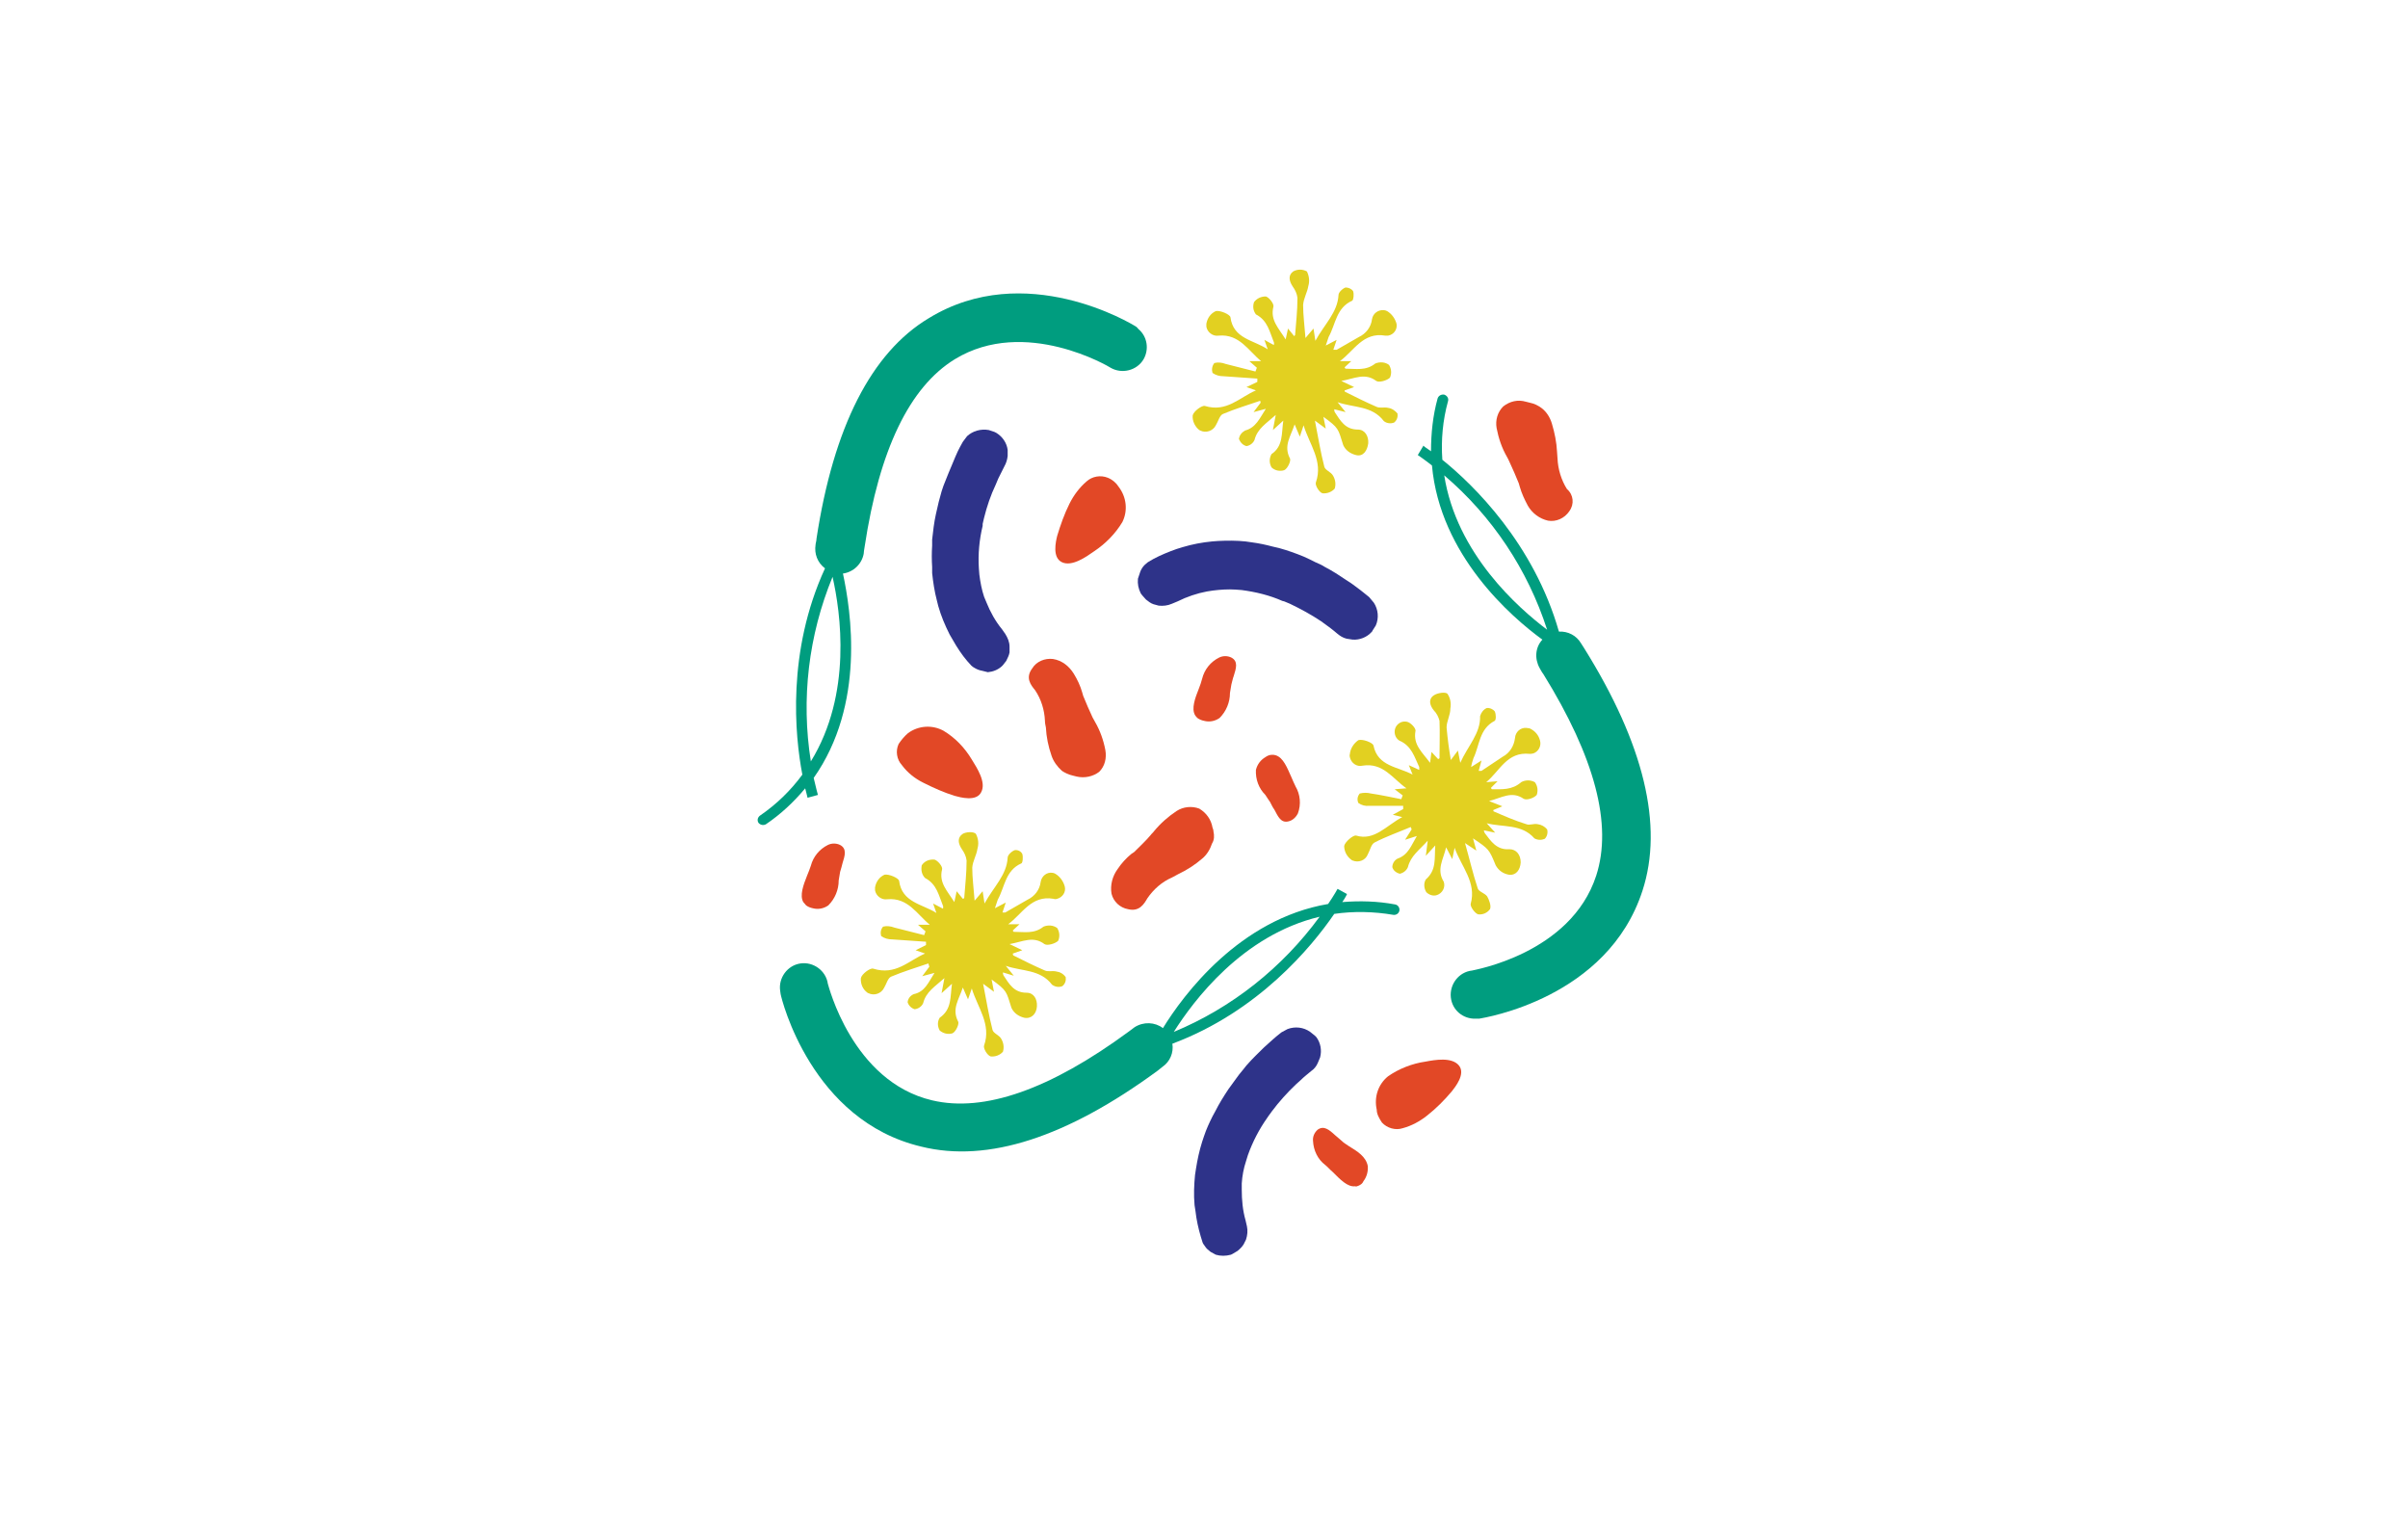 <?xml version="1.0" encoding="utf-8"?>
<!-- Generator: Adobe Illustrator 22.1.0, SVG Export Plug-In . SVG Version: 6.00 Build 0)  -->
<svg version="1.1" id="图层_1" xmlns="http://www.w3.org/2000/svg" xmlns:xlink="http://www.w3.org/1999/xlink" x="0px" y="0px"
	 viewBox="0 0 510.2 323.1" style="enable-background:new 0 0 510.2 323.1;" xml:space="preserve">
<style type="text/css">
	.st0{fill:#FFFFFF;}
	.st1{fill:#009D7F;}
	.st2{fill:none;}
	.st3{fill:#2E3389;}
	.st4{fill:#E24826;}
	.st5{fill:#E2D021;}
	.st6{fill:#221F1F;}
</style>
<rect class="st0" width="510.2" height="323.1"/>
<g id="Layer_2">
	<g id="Layer_1-2">
		<path class="st1" d="M335.7,137.4l-0.7-1.1c-1-1.7-2.8-2.6-4.7-2.5c-5.3-18.6-18.1-31.1-24.7-36.4c-0.3-4.2,0.1-8.4,1.2-12.4
			c0.2-0.6-0.2-1.2-0.8-1.4c0,0,0,0,0,0c-0.6-0.1-1.2,0.2-1.4,0.8c-1,3.6-1.4,7.4-1.4,11.2c-1-0.7-1.6-1.1-1.6-1.2l-1.2,2
			c0,0,1.2,0.8,3,2.2c1.7,19,16.8,32.1,23.4,36.9c-1.5,1.6-1.7,4-0.6,6c0.2,0.3,0.4,0.8,0.8,1.3c10.9,17.6,14.7,31.9,11.2,42.7
			c-5.4,16.6-26.1,20-26.3,20.1c-2.8,0.3-4.8,2.9-4.5,5.7c0.3,2.7,2.6,4.6,5.3,4.5h0.7c1.1-0.2,27.2-4.3,34.6-27.1
			C352.5,174.9,348.3,157.6,335.7,137.4z M306,100.7c10.2,8.7,17.7,20,21.8,32.7C321.7,128.8,308.6,117.3,306,100.7z"/>
		<path class="st3" d="M257.6,265.8c1,0.3,2.1,0.3,3.2,0l0.4-0.2l1-0.6c0.5-0.4,1-0.9,1.3-1.4l0.5-1c0.3-0.9,0.4-1.9,0.2-2.8
			l-0.3-1.3c-0.6-2.1-0.8-4.3-0.8-6.5v-1.3c0.1-1.6,0.4-3.2,0.9-4.7l0.4-1.3c1-2.8,2.4-5.5,4.1-7.9l0.2-0.3l0.8-1.1
			c1.5-2,3.2-3.9,5.1-5.7l1-0.9c0.7-0.7,1.5-1.3,2.2-1.9c0.6-0.4,1.1-1,1.4-1.7l0.5-1.2c0.4-1.5,0.1-3.1-0.8-4.3l0,0l-0.3-0.3
			l-1-0.8c-1.4-1-3.2-1.2-4.8-0.6l-1.3,0.7c-0.4,0.3-1.4,1.1-2.7,2.3l-1,0.9c-1.1,1.1-2.4,2.3-3.7,3.8l-0.8,1
			c-0.5,0.6-1,1.2-1.4,1.8l-0.8,1.1l-0.8,1.1c-1,1.5-2,3.1-2.8,4.7l-0.6,1.1c-0.7,1.4-1.3,2.7-1.8,4.2l-0.4,1.2
			c-0.6,1.9-1,3.8-1.3,5.7l-0.2,1.3c-0.2,2.1-0.3,4.2-0.1,6.4l0.2,1.3c0.2,1.8,0.6,3.6,1.1,5.3l0.4,1.3c0.1,0.3,0.3,0.5,0.5,0.8
			c0.3,0.5,0.7,0.8,1.2,1.2"/>
		<path class="st3" d="M209.3,142.4c1.1-0.1,2.1-0.5,2.9-1.2c0.1-0.1,0.2-0.2,0.3-0.3l0.7-0.9c0.3-0.6,0.6-1.2,0.7-1.8V137
			c0-1-0.4-1.9-0.9-2.7l-0.7-1c-1.4-1.7-2.5-3.7-3.3-5.7l-0.5-1.2c-0.5-1.5-0.8-3.1-1-4.7l-0.1-1.3c-0.2-3,0.1-6.1,0.8-9
			c0-0.1,0-0.2,0-0.4l0.3-1.3c0.6-2.4,1.4-4.8,2.5-7.1l0.5-1.2c0.8-1.6,1.3-2.6,1.3-2.6c0.4-0.7,0.6-1.4,0.7-2.2v-1.3
			c-0.2-1.5-1.1-2.8-2.4-3.6l0,0l-0.4-0.2l-1.2-0.4c-1.7-0.3-3.4,0.2-4.6,1.3l-0.9,1.2c-0.2,0.4-0.9,1.5-1.6,3.2l-0.5,1.2
			c-0.6,1.4-1.3,3.1-2,4.9l-0.4,1.2c-0.2,0.7-0.4,1.4-0.6,2.2l-0.3,1.3c-0.1,0.4-0.2,0.9-0.3,1.3c-0.4,1.8-0.6,3.6-0.8,5.4v1.3
			c-0.1,1.5-0.1,3,0,4.5v1.3c0.2,1.9,0.5,3.9,1,5.8l0.3,1.2c0.6,2.1,1.4,4,2.4,6l0.7,1.2c0.9,1.6,1.9,3.1,3,4.4l0.9,1
			c0.2,0.2,0.5,0.4,0.7,0.5c0.5,0.3,1,0.5,1.6,0.6"/>
		<path class="st3" d="M241.1,122.6c-0.1,1.1,0.1,2.1,0.6,3.1c0.1,0.1,0.2,0.3,0.3,0.4l0.8,0.9c0.5,0.4,1,0.8,1.6,1l1.1,0.3
			c0.9,0.1,1.9,0,2.8-0.4l1.2-0.5c2-1,4.1-1.7,6.2-2.1l1.3-0.2c1.6-0.2,3.2-0.3,4.8-0.2l1.3,0.1c3,0.4,5.9,1.1,8.6,2.3l0.4,0.1
			l1.2,0.5c2.3,1.1,4.5,2.3,6.6,3.7l1.1,0.8c1.4,1,2.3,1.8,2.3,1.8c0.6,0.5,1.2,0.9,2,1.1l1.3,0.2c1.5,0.1,3-0.5,4-1.6l0,0
			c0.1-0.1,0.2-0.2,0.2-0.3l0.7-1.1c0.7-1.6,0.5-3.4-0.4-4.8l-1-1.2c-0.4-0.3-1.3-1.1-2.8-2.2l-1.1-0.8c-1.3-0.8-2.8-1.9-4.4-2.8
			l-1.1-0.6c-0.6-0.4-1.3-0.7-2-1l-1.2-0.6l-1.3-0.6c-1.7-0.7-3.4-1.3-5.2-1.8l-1.3-0.3c-1.5-0.4-2.9-0.7-4.4-0.9l-1.4-0.2
			c-1.9-0.2-3.9-0.2-5.8-0.1l-1.3,0.1c-2.1,0.2-4.2,0.6-6.2,1.2l-1.3,0.4c-1.7,0.6-3.4,1.3-4.9,2.1l-1.2,0.7
			c-0.2,0.2-0.5,0.4-0.7,0.6c-0.4,0.4-0.7,0.9-0.9,1.4"/>
		<path class="st4" d="M190.4,157.6c-0.7,1.5-0.4,3.3,0.7,4.5c1.2,1.6,2.7,2.8,4.5,3.7c2.2,1.1,4.4,2.1,6.7,2.8
			c1.1,0.3,4.6,1.3,5.6-0.8c1.1-2.1-0.9-5.1-2-6.9c-1.5-2.5-3.5-4.6-6-6.1c-2.4-1.3-5.3-1.1-7.5,0.5
			C191.7,155.9,191,156.7,190.4,157.6z"/>
		<path class="st4" d="M292.8,237.8c1.1,1.2,2.9,1.7,4.4,1.2c1.9-0.5,3.7-1.5,5.2-2.7c1.9-1.5,3.6-3.2,5.2-5.1
			c0.7-0.9,3-3.7,1.5-5.5s-5-1.2-7.1-0.8c-2.8,0.4-5.6,1.5-7.9,3.1c-2.1,1.7-3,4.4-2.4,7.1C291.7,236,292.2,236.9,292.8,237.8z"/>
		<path class="st4" d="M234.7,101.2c-1.5-0.6-3.3-0.3-4.5,0.8c-1.5,1.3-2.7,2.9-3.6,4.7c-1.1,2.2-1.9,4.5-2.6,6.8
			c-0.3,1.2-1.1,4.6,1,5.6c2.1,1,5.1-1.1,6.8-2.3c2.4-1.6,4.5-3.7,6-6.2c1.2-2.4,0.9-5.3-0.8-7.5
			C236.5,102.3,235.7,101.6,234.7,101.2z"/>
		<path class="st4" d="M227.3,164.3l0.8,0.2c1.7,0.4,3.5,0,4.8-1c1.2-1.2,1.6-2.9,1.3-4.6c-0.4-2.1-1.1-4.1-2.2-6l-0.5-0.9
			c-0.7-1.5-1.4-3.1-2-4.6l-0.2-0.7c-0.4-1.4-1-2.7-1.8-4c-1-1.6-2.5-2.8-4.4-3.1c-1.7-0.2-3.5,0.5-4.4,2c-1.5,2-0.3,3.5,0.6,4.6
			c1.3,1.9,2,4.2,2.1,6.5c0,0.5,0.1,0.9,0.2,1.4c0.1,2,0.5,4,1.2,6c0.4,1.2,1.2,2.3,2.2,3.2C225.6,163.7,226.4,164.1,227.3,164.3z"
			/>
		<path class="st4" d="M257.1,176.1c0-0.3-0.1-0.5-0.2-0.8c-0.3-1.7-1.3-3.1-2.8-4c-1.6-0.6-3.4-0.4-4.8,0.5
			c-1.8,1.2-3.4,2.6-4.8,4.3c-0.2,0.3-0.5,0.5-0.7,0.8c-1.1,1.3-2.3,2.4-3.5,3.6l-0.6,0.4c-1.1,0.9-2.1,2-2.9,3.2
			c-1.1,1.5-1.6,3.4-1.3,5.2c0.4,1.7,1.8,3,3.5,3.3c2.4,0.6,3.4-1.1,4.1-2.3c1.3-1.9,3.1-3.5,5.2-4.4l1.3-0.7c1.9-0.9,3.6-2,5.1-3.3
			c1-0.8,1.7-2,2.1-3.2C257.3,177.9,257.3,177,257.1,176.1z"/>
		<path class="st4" d="M324.1,85.3l-0.8-0.2c-1.7-0.5-3.4-0.1-4.8,1c-1.2,1.2-1.7,2.9-1.4,4.6c0.4,2.1,1.1,4.2,2.2,6.1
			c0.2,0.3,0.3,0.6,0.5,1c0.7,1.5,1.4,3.1,2,4.6l0.2,0.7c0.4,1.4,1,2.7,1.7,4c0.9,1.6,2.5,2.8,4.3,3.2c1.7,0.3,3.5-0.5,4.5-2
			c1.1-1.5,0.9-3.5-0.5-4.7c-1.2-1.9-1.9-4.2-2-6.5l-0.1-1.4c-0.1-2-0.5-4-1.1-6c-0.4-1.3-1.1-2.4-2.1-3.2
			C325.9,85.9,325.1,85.5,324.1,85.3z"/>
		<path class="st5" d="M196,202l-2-0.7l2.2-1.1v-0.7c-2.4-0.2-4.8-0.3-7.2-0.5c-0.8,0-1.6-0.2-2.3-0.7c-0.2-0.7-0.1-1.4,0.4-2
			c0.8-0.2,1.6-0.1,2.4,0.2c2.1,0.5,4.2,1.1,6.3,1.6l0.3-0.8l-1.6-1.4h2.5c-2.7-2.2-4.6-5.8-9-5.4c-1.2,0.2-2.4-0.7-2.6-1.9
			c0-0.2,0-0.4,0-0.6c0.2-1.2,0.9-2.2,2-2.7c0.9-0.2,3,0.7,3.1,1.3c0.6,4.6,4.9,4.9,7.9,6.8l-0.7-2l2.1,1.1c0-0.2,0.1-0.4,0-0.6
			c-0.9-2.2-1.3-4.6-3.8-5.9c-0.7-0.7-0.9-1.7-0.7-2.7c0.6-0.9,1.6-1.3,2.7-1.2c0.7,0.2,1.8,1.5,1.6,2.1c-0.7,2.8,1.1,4.5,2.6,6.9
			l0.5-2.3l1.3,1.6c0.1,0,0.3-0.1,0.3-0.2c0.2-2.6,0.5-5.3,0.5-7.9c-0.1-0.9-0.5-1.7-1-2.4c-0.8-1.2-1-2.4,0.1-3.2
			c0.7-0.5,2.5-0.6,2.9,0c0.5,1,0.6,2.1,0.3,3.1c-0.2,1.4-1,2.6-1.1,4c0,2.2,0.3,4.3,0.5,7l1.7-2l0.4,2.6c1.9-3.5,4.7-6,4.9-9.7
			c0-0.6,0.9-1.4,1.5-1.6c0.6-0.1,1.3,0.2,1.6,0.8c0.2,0.6,0.1,1.9-0.2,2c-3.4,1.5-3.5,5-5,7.7c-0.2,0.6-0.4,1.2-0.6,1.8l2.3-1.2
			l-0.7,2.1c0.2,0,0.4,0,0.6,0c1.6-0.9,3.1-1.8,4.7-2.7c1.5-0.7,2.6-2.1,2.8-3.8c0.2-1.2,1.3-2.1,2.5-1.9c0.2,0,0.4,0.1,0.6,0.2
			c1,0.6,1.7,1.6,2,2.7c0.3,1.2-0.5,2.3-1.6,2.6c-0.3,0.1-0.5,0.1-0.8,0c-4.7-0.8-6.6,3.2-9.6,5.4h2.4l-1.4,1.3
			c0,0.1,0.1,0.3,0.2,0.3c2.2,0,4.3,0.5,6.3-1.1c1-0.4,2.1-0.3,2.9,0.3c0.5,0.8,0.6,1.8,0.2,2.7c-0.6,0.6-2.3,1.1-2.9,0.7
			c-2.4-1.8-4.6-0.5-7.4,0l2.7,1.3l-2,0.7c0,0.1,0,0.3,0.1,0.4c2.2,1.1,4.4,2.2,6.7,3.2c0.7,0.3,1.6,0,2.4,0.2
			c0.8,0.1,1.5,0.5,2,1.2c0.1,0.7-0.1,1.4-0.7,1.9c-0.7,0.3-1.5,0.2-2.2-0.3c-2.5-3.3-6.4-2.8-9.8-4l1.7,2.1l-2.3-0.7
			c0,0.2,0,0.4,0.1,0.6c1.2,1.8,2.2,3.7,4.9,3.7c1.5,0,2.3,1.3,2.2,2.9s-1.2,2.7-2.7,2.4c-1.2-0.3-2.2-1-2.7-2.1
			c-1.1-3.5-0.9-3.6-4.2-6l0.5,2.6l-2.3-1.7c0.7,3.6,1.2,6.7,2,9.8c0.2,0.7,1.4,1.1,1.8,1.8c0.5,0.8,0.7,1.8,0.4,2.8
			c-0.6,0.7-1.6,1.1-2.6,1c-0.7-0.2-1.6-1.7-1.4-2.3c1.6-4.5-1.4-8.1-2.6-12.1l-0.8,2.3l-1.1-2.5c-0.8,2.5-2.4,4.5-1,7.2
			c0.3,0.5-0.5,2.2-1.2,2.5c-1,0.3-2,0-2.7-0.6c-0.5-0.9-0.5-1.9,0-2.7c2.6-1.8,2.2-4.4,2.6-7.2l-2.2,2l0.6-3.2
			c-2,1.8-3.9,2.9-4.5,5.3c-0.3,0.7-1,1.2-1.8,1.3c-0.7-0.2-1.3-0.8-1.5-1.5c0.1-0.8,0.6-1.4,1.3-1.7c2.4-0.5,3.1-2.5,4.4-4.5
			l-2.6,0.7l1.5-2l-0.2-0.7c-2.6,0.9-5.3,1.7-7.9,2.8c-0.7,0.3-1,1.6-1.5,2.4c-0.6,1.2-2.1,1.7-3.3,1.1c-0.1,0-0.2-0.1-0.2-0.1
			c-1-0.7-1.5-1.9-1.4-3.1c0.2-0.9,2-2.2,2.6-2C189.8,206.7,192.5,203.5,196,202z"/>
		<path class="st1" d="M245.3,226.8l1-0.8c1.6-1.1,2.4-3,2.1-4.9c18.2-6.8,29.5-20.5,34.3-27.5c4.1-0.6,8.4-0.5,12.5,0.2
			c0.6,0.1,1.2-0.3,1.3-0.9c0.1-0.6-0.3-1.2-0.9-1.3c0,0,0,0,0,0c-3.7-0.7-7.5-0.8-11.2-0.5c0.7-1,1-1.7,1-1.7l-2-1.1
			c0,0-0.7,1.3-2,3.2c-18.8,3.2-30.7,19.3-35,26.3c-1.7-1.3-4.1-1.4-6-0.2c-0.3,0.2-0.7,0.5-1.2,0.9c-16.7,12.3-30.7,17.2-41.7,14.6
			c-17-4-22-24.5-22.1-24.7c-0.4-2.8-3.1-4.7-5.8-4.3c-2.8,0.4-4.7,3.1-4.3,5.8c0,0.2,0.1,0.5,0.1,0.7c0.2,1.1,6.5,26.8,29.8,32.3
			C209.3,246.4,226.1,240.9,245.3,226.8z M279.6,194.2c-7.9,10.8-18.6,19.3-30.9,24.4C252.8,212.1,263.2,198.1,279.6,194.2z"/>
		<path class="st1" d="M173,114.1c0,0.5-0.2,1-0.2,1.3c-0.3,1.9,0.4,3.8,2,5c-8.1,17.6-6.4,35.4-4.8,43.7c-2.5,3.4-5.5,6.3-9,8.7
			c-0.5,0.4-0.6,1-0.3,1.5c0.4,0.5,1.1,0.6,1.6,0.3c3.1-2.1,5.9-4.7,8.3-7.6c0.3,1.2,0.5,1.9,0.5,2l2.2-0.6c0,0-0.4-1.4-0.9-3.6
			c11-15.6,7.9-35.4,6.2-43.3c2.2-0.3,4-2,4.4-4.2c0-0.3,0.1-0.9,0.2-1.5c3.1-20.5,9.5-33.8,19.1-39.7c14.9-9.1,32.9,1.7,33,1.8
			c2.4,1.4,5.6,0.6,7-1.8c1.2-2.1,0.8-4.8-1.1-6.4c-0.2-0.2-0.3-0.4-0.5-0.5c-0.9-0.6-23.5-14.3-43.9-1.8
			C184.6,74.7,176.6,90.5,173,114.1z M171.8,161.3c-2.1-13.2-0.5-26.7,4.6-39.1C178.1,129.7,180.6,147,171.8,161.3z"/>
		<path class="st4" d="M287.8,251.2c0.5-0.2,0.9-0.5,1.1-1c0.7-0.9,1-2.1,0.9-3.2c-0.4-2-2.2-3.1-4-4.2c-0.6-0.4-1.1-0.7-1.5-1.1
			l0,0c-0.5-0.4-1-0.9-1.4-1.2c-1.3-1.2-2.4-2.1-3.7-1.2c-0.7,0.6-1.1,1.5-1,2.4c0.1,2,1,3.9,2.6,5.1c0.5,0.4,1,1,1.6,1.5
			c1.5,1.5,3.1,3.2,4.7,3C287.3,251.4,287.6,251.3,287.8,251.2z"/>
		<path class="st4" d="M269.5,159.9c-0.5,0-1,0.2-1.4,0.5c-1,0.6-1.7,1.5-2,2.7c-0.1,2,0.6,3.9,2,5.3c0.4,0.6,0.7,1.1,1,1.5l0,0
			c0.3,0.6,0.6,1.2,0.9,1.6c0.8,1.5,1.4,2.9,3,2.5c0.9-0.2,1.6-0.9,2-1.7c0.7-1.9,0.5-4-0.5-5.7c-0.3-0.6-0.6-1.3-0.9-2
			c-0.9-2-1.7-4.1-3.3-4.6C270,159.9,269.8,159.9,269.5,159.9z"/>
		<path class="st4" d="M253.7,152.1c0.4,0.3,0.9,0.5,1.4,0.6c1.1,0.3,2.3,0.1,3.3-0.6c1.4-1.4,2.2-3.3,2.2-5.3
			c0.1-0.6,0.2-1.2,0.3-1.8l0,0c0.2-0.7,0.3-1.3,0.5-1.8c0.5-1.6,1-3.1-0.5-3.9c-0.8-0.4-1.8-0.4-2.6,0c-1.8,0.9-3.1,2.5-3.6,4.5
			c-0.2,0.7-0.4,1.4-0.7,2.1c-0.8,2-1.6,4.2-0.8,5.6C253.4,151.8,253.5,151.9,253.7,152.1z"/>
		<path class="st4" d="M170.8,191.8c0.4,0.3,0.9,0.5,1.4,0.6c1.1,0.3,2.3,0.1,3.3-0.6c1.4-1.4,2.2-3.3,2.2-5.3
			c0.1-0.6,0.2-1.2,0.3-1.8l0,0c0.2-0.7,0.4-1.3,0.5-1.8c0.5-1.6,1-3.1-0.5-3.9c-0.8-0.4-1.8-0.4-2.6,0c-1.8,0.9-3.1,2.5-3.6,4.4
			c-0.2,0.6-0.5,1.4-0.8,2.1c-0.8,2-1.6,4.2-0.8,5.6C170.5,191.4,170.6,191.6,170.8,191.8z"/>
		<path class="st5" d="M266.1,82.7l-2-0.7l2.3-1.1v-0.7c-2.4-0.2-4.8-0.3-7.2-0.5c-0.8,0-1.6-0.2-2.3-0.7c-0.2-0.7-0.1-1.5,0.4-2.1
			c0.8-0.2,1.6-0.1,2.4,0.2c2.1,0.5,4.2,1.1,6.3,1.6l0.3-0.8l-1.6-1.4h2.5c-2.7-2.2-4.6-5.8-9-5.4c-1.2,0.2-2.4-0.7-2.6-1.9
			c0-0.2,0-0.4,0-0.6c0.2-1.2,0.9-2.2,2-2.7c0.9-0.2,3,0.7,3.1,1.3c0.6,4.6,4.9,4.8,7.9,6.8l-0.7-2l2,1.1c0-0.2,0.1-0.4,0-0.6
			c-0.9-2.2-1.3-4.6-3.8-5.9c-0.6-0.8-0.7-1.7-0.4-2.6c0.6-0.8,1.5-1.2,2.5-1.2c0.7,0.2,1.8,1.6,1.6,2.2c-0.7,2.8,1.1,4.5,2.6,6.9
			l0.5-2.3l1.3,1.6l0.2-0.2c0.2-2.6,0.5-5.2,0.5-7.9c-0.1-0.9-0.5-1.7-1-2.4c-0.8-1.2-1-2.4,0.1-3.2c0.9-0.5,2-0.5,2.9,0
			c0.5,1,0.6,2.1,0.3,3.1c-0.2,1.3-1,2.6-1.1,4c0,2.2,0.3,4.3,0.5,7l1.7-2l0.4,2.6c1.9-3.5,4.7-6,4.9-9.7c0-0.6,0.9-1.4,1.5-1.6
			c0.6,0,1.3,0.3,1.6,0.8c0.2,0.6,0.1,1.8-0.2,2c-3.4,1.5-3.5,5-5,7.7c-0.2,0.6-0.4,1.2-0.6,1.8l2.3-1.2l-0.7,2.1c0.2,0,0.4,0,0.7,0
			c1.6-0.9,3.1-1.8,4.7-2.7c1.5-0.7,2.6-2.1,2.8-3.8c0.2-1.2,1.3-2,2.5-1.9c0.2,0,0.5,0.1,0.7,0.2c1,0.6,1.7,1.6,2,2.7
			c0.2,1.2-0.6,2.3-1.8,2.5c-0.2,0-0.4,0-0.6,0c-4.7-0.8-6.6,3.2-9.6,5.4h2.4l-1.4,1.3c0,0,0.1,0.3,0.2,0.3c2.2,0,4.3,0.5,6.3-1.1
			c1-0.4,2.1-0.3,2.9,0.3c0.5,0.8,0.6,1.8,0.2,2.7c-0.6,0.6-2.3,1.1-2.9,0.7c-2.4-1.8-4.6-0.5-7.4,0l2.7,1.3l-2,0.7
			c0,0.1,0,0.3,0.1,0.3c2.2,1.1,4.4,2.2,6.7,3.2c0.7,0.3,1.6,0,2.4,0.2c0.8,0.1,1.5,0.6,2,1.2c0.1,0.7-0.1,1.4-0.7,1.9
			c-0.7,0.3-1.6,0.2-2.2-0.3c-2.5-3.3-6.4-2.8-9.8-4l1.7,2.1l-2.4-0.6c0,0.2,0,0.4,0.1,0.6c1.2,1.8,2.2,3.7,4.9,3.7
			c1.5,0,2.3,1.4,2.2,2.9c-0.2,1.6-1.1,2.9-2.6,2.5c-1.2-0.3-2.2-1-2.7-2.1c-1.1-3.5-0.9-3.6-4.2-6l0.5,2.5l-2.3-1.7
			c0.7,3.6,1.2,6.7,2,9.8c0.2,0.7,1.4,1.1,1.8,1.8c0.5,0.8,0.7,1.8,0.4,2.8c-0.6,0.7-1.6,1.1-2.6,1c-0.7-0.2-1.6-1.7-1.4-2.3
			c1.6-4.5-1.4-8.1-2.6-12.1l-0.8,2.4l-1.1-2.6c-0.8,2.5-2.4,4.5-1,7.2c0.3,0.5-0.5,2.2-1.2,2.5c-0.9,0.3-2,0.1-2.7-0.6
			c-0.5-0.9-0.5-1.9,0-2.8c2.5-1.7,2.1-4.3,2.5-7.1l-2.2,2l0.6-3.2c-2,1.8-3.9,2.9-4.5,5.3c-0.3,0.7-1,1.2-1.7,1.3
			c-0.8-0.2-1.3-0.8-1.6-1.5c0.1-0.8,0.6-1.4,1.3-1.8c2.3-0.6,3.1-2.6,4.4-4.6l-2.6,0.7l1.5-2l-0.1-0.4c-2.6,0.9-5.3,1.7-7.9,2.8
			c-0.7,0.3-1,1.6-1.5,2.4c-0.6,1.2-2.1,1.7-3.3,1.1c-0.1,0-0.1-0.1-0.2-0.1c-0.9-0.7-1.5-1.9-1.4-3.1c0.2-0.9,2-2.2,2.6-2
			C259.9,87.4,262.6,84.2,266.1,82.7z"/>
		<path class="st5" d="M297.1,173.1l-2-0.5l2.2-1.2v-0.7c-2.4,0-4.8,0-7.2,0c-0.8,0.1-1.6-0.1-2.3-0.6c-0.3-0.7-0.2-1.4,0.3-2
			c0.8-0.2,1.6-0.2,2.4,0c2.1,0.3,4.3,0.8,6.4,1.2l0.3-0.8l-1.7-1.3l2.5-0.2c-2.9-2-4.9-5.5-9.3-4.8c-1.2,0.3-2.4-0.5-2.7-1.8
			c0-0.2-0.1-0.4,0-0.6c0.1-1.2,0.8-2.3,1.8-3c0.9-0.3,3,0.5,3.2,1.1c0.9,4.5,5.2,4.5,8.3,6.2l-0.8-2l2.2,1c0-0.2,0-0.4,0-0.6
			c-1-2.1-1.6-4.5-4.2-5.6c-1-0.6-1.3-2-0.7-3c0.5-0.8,1.4-1.2,2.3-1c0.7,0.1,2,1.4,1.8,2c-0.5,2.9,1.4,4.4,3.1,6.7l0.3-2.3l1.4,1.5
			c0,0,0.3-0.1,0.3-0.2c0-2.6,0.1-5.3,0-7.9c-0.2-0.8-0.6-1.6-1.2-2.2c-0.9-1.1-1.2-2.4,0-3.2c0.7-0.5,2.5-0.8,2.9-0.3
			c0.6,0.9,0.8,2,0.6,3.1c0,1.4-0.8,2.7-0.8,4c0.2,2.3,0.5,4.6,0.9,6.9l1.5-2l0.5,2.6c1.6-3.6,4.3-6.2,4.2-9.9
			c0.2-0.7,0.7-1.4,1.4-1.7c0.6-0.1,1.3,0.2,1.7,0.7c0.3,0.6,0.3,1.8,0,2c-3.3,1.7-3.2,5.2-4.5,7.9c-0.2,0.6-0.4,1.2-0.5,1.9
			l2.2-1.4l-0.6,2.2c0.2,0,0.5,0,0.6,0c1.5-1,3-2,4.5-3c1.5-0.8,2.4-2.3,2.6-4c0.1-1.2,1.1-2.2,2.4-2.1c0.2,0,0.5,0.1,0.7,0.1
			c1.1,0.5,1.9,1.4,2.2,2.6c0.3,1.1-0.3,2.3-1.4,2.7c-0.3,0.1-0.6,0.1-0.8,0.1c-4.8-0.5-6.3,3.6-9.2,6l2.4-0.2l-1.4,1.4
			c0,0.1,0.2,0.3,0.2,0.3c2.1,0,4.3,0.2,6.2-1.5c0.9-0.5,2-0.5,2.9,0c0.6,0.8,0.7,1.8,0.4,2.7c-0.6,0.7-2.2,1.2-2.8,0.8
			c-2.5-1.7-4.6-0.2-7.3,0.5l2.8,1.1l-1.9,0.8c0,0.1,0,0.3,0.1,0.3c2.3,1,4.6,2,6.9,2.7c0.7,0.3,1.6-0.2,2.4,0
			c0.8,0.1,1.5,0.5,2,1.1c0.2,0.7,0,1.5-0.5,2c-0.7,0.3-1.5,0.3-2.2-0.1c-2.7-3.1-6.6-2.3-10.1-3.2l1.8,2l-2.4-0.5
			c0,0.2,0.1,0.4,0.2,0.6c1.3,1.7,2.5,3.6,5.2,3.4c1.5,0,2.4,1.2,2.4,2.8c-0.1,1.6-1,2.8-2.5,2.6c-1.2-0.2-2.2-0.9-2.8-2
			c-1.4-3.4-1.4-3.4-4.8-5.7l0.7,2.6l-2.4-1.6c1,3.5,1.7,6.6,2.7,9.6c0.2,0.7,1.5,1,2,1.7c0.4,0.7,0.9,2,0.6,2.7
			c-0.6,0.8-1.5,1.2-2.5,1.1c-0.7-0.2-1.7-1.6-1.6-2.2c1.3-4.6-2-7.9-3.4-11.9l-0.5,2.4l-1.3-2.5c-0.6,2.6-2.1,4.7-0.5,7.3
			c0.4,1.2-0.3,2.4-1.4,2.8c-0.8,0.3-1.7,0-2.3-0.6c-0.5-0.8-0.6-1.9-0.1-2.7c2.3-2,1.8-4.4,2-7.2l-2,2.2l0.4-3.2
			c-1.8,2-3.6,3.2-4.2,5.6c-0.3,0.7-0.9,1.2-1.7,1.4c-0.8-0.2-1.4-0.7-1.6-1.4c0-0.8,0.5-1.5,1.1-1.8c2.3-0.8,2.9-2.8,4.1-4.8
			l-2.5,0.8l1.4-2.2l-0.2-0.5c-2.6,1.1-5.2,2-7.7,3.3c-0.7,0.4-0.9,1.6-1.4,2.5c-0.5,1.3-2,1.8-3.2,1.3c-0.1,0-0.2-0.1-0.2-0.1
			c-1-0.7-1.6-1.8-1.6-3c0.2-0.9,1.9-2.3,2.5-2.2C291.2,178.2,293.7,174.9,297.1,173.1z"/>
	</g>
</g>
</svg>
